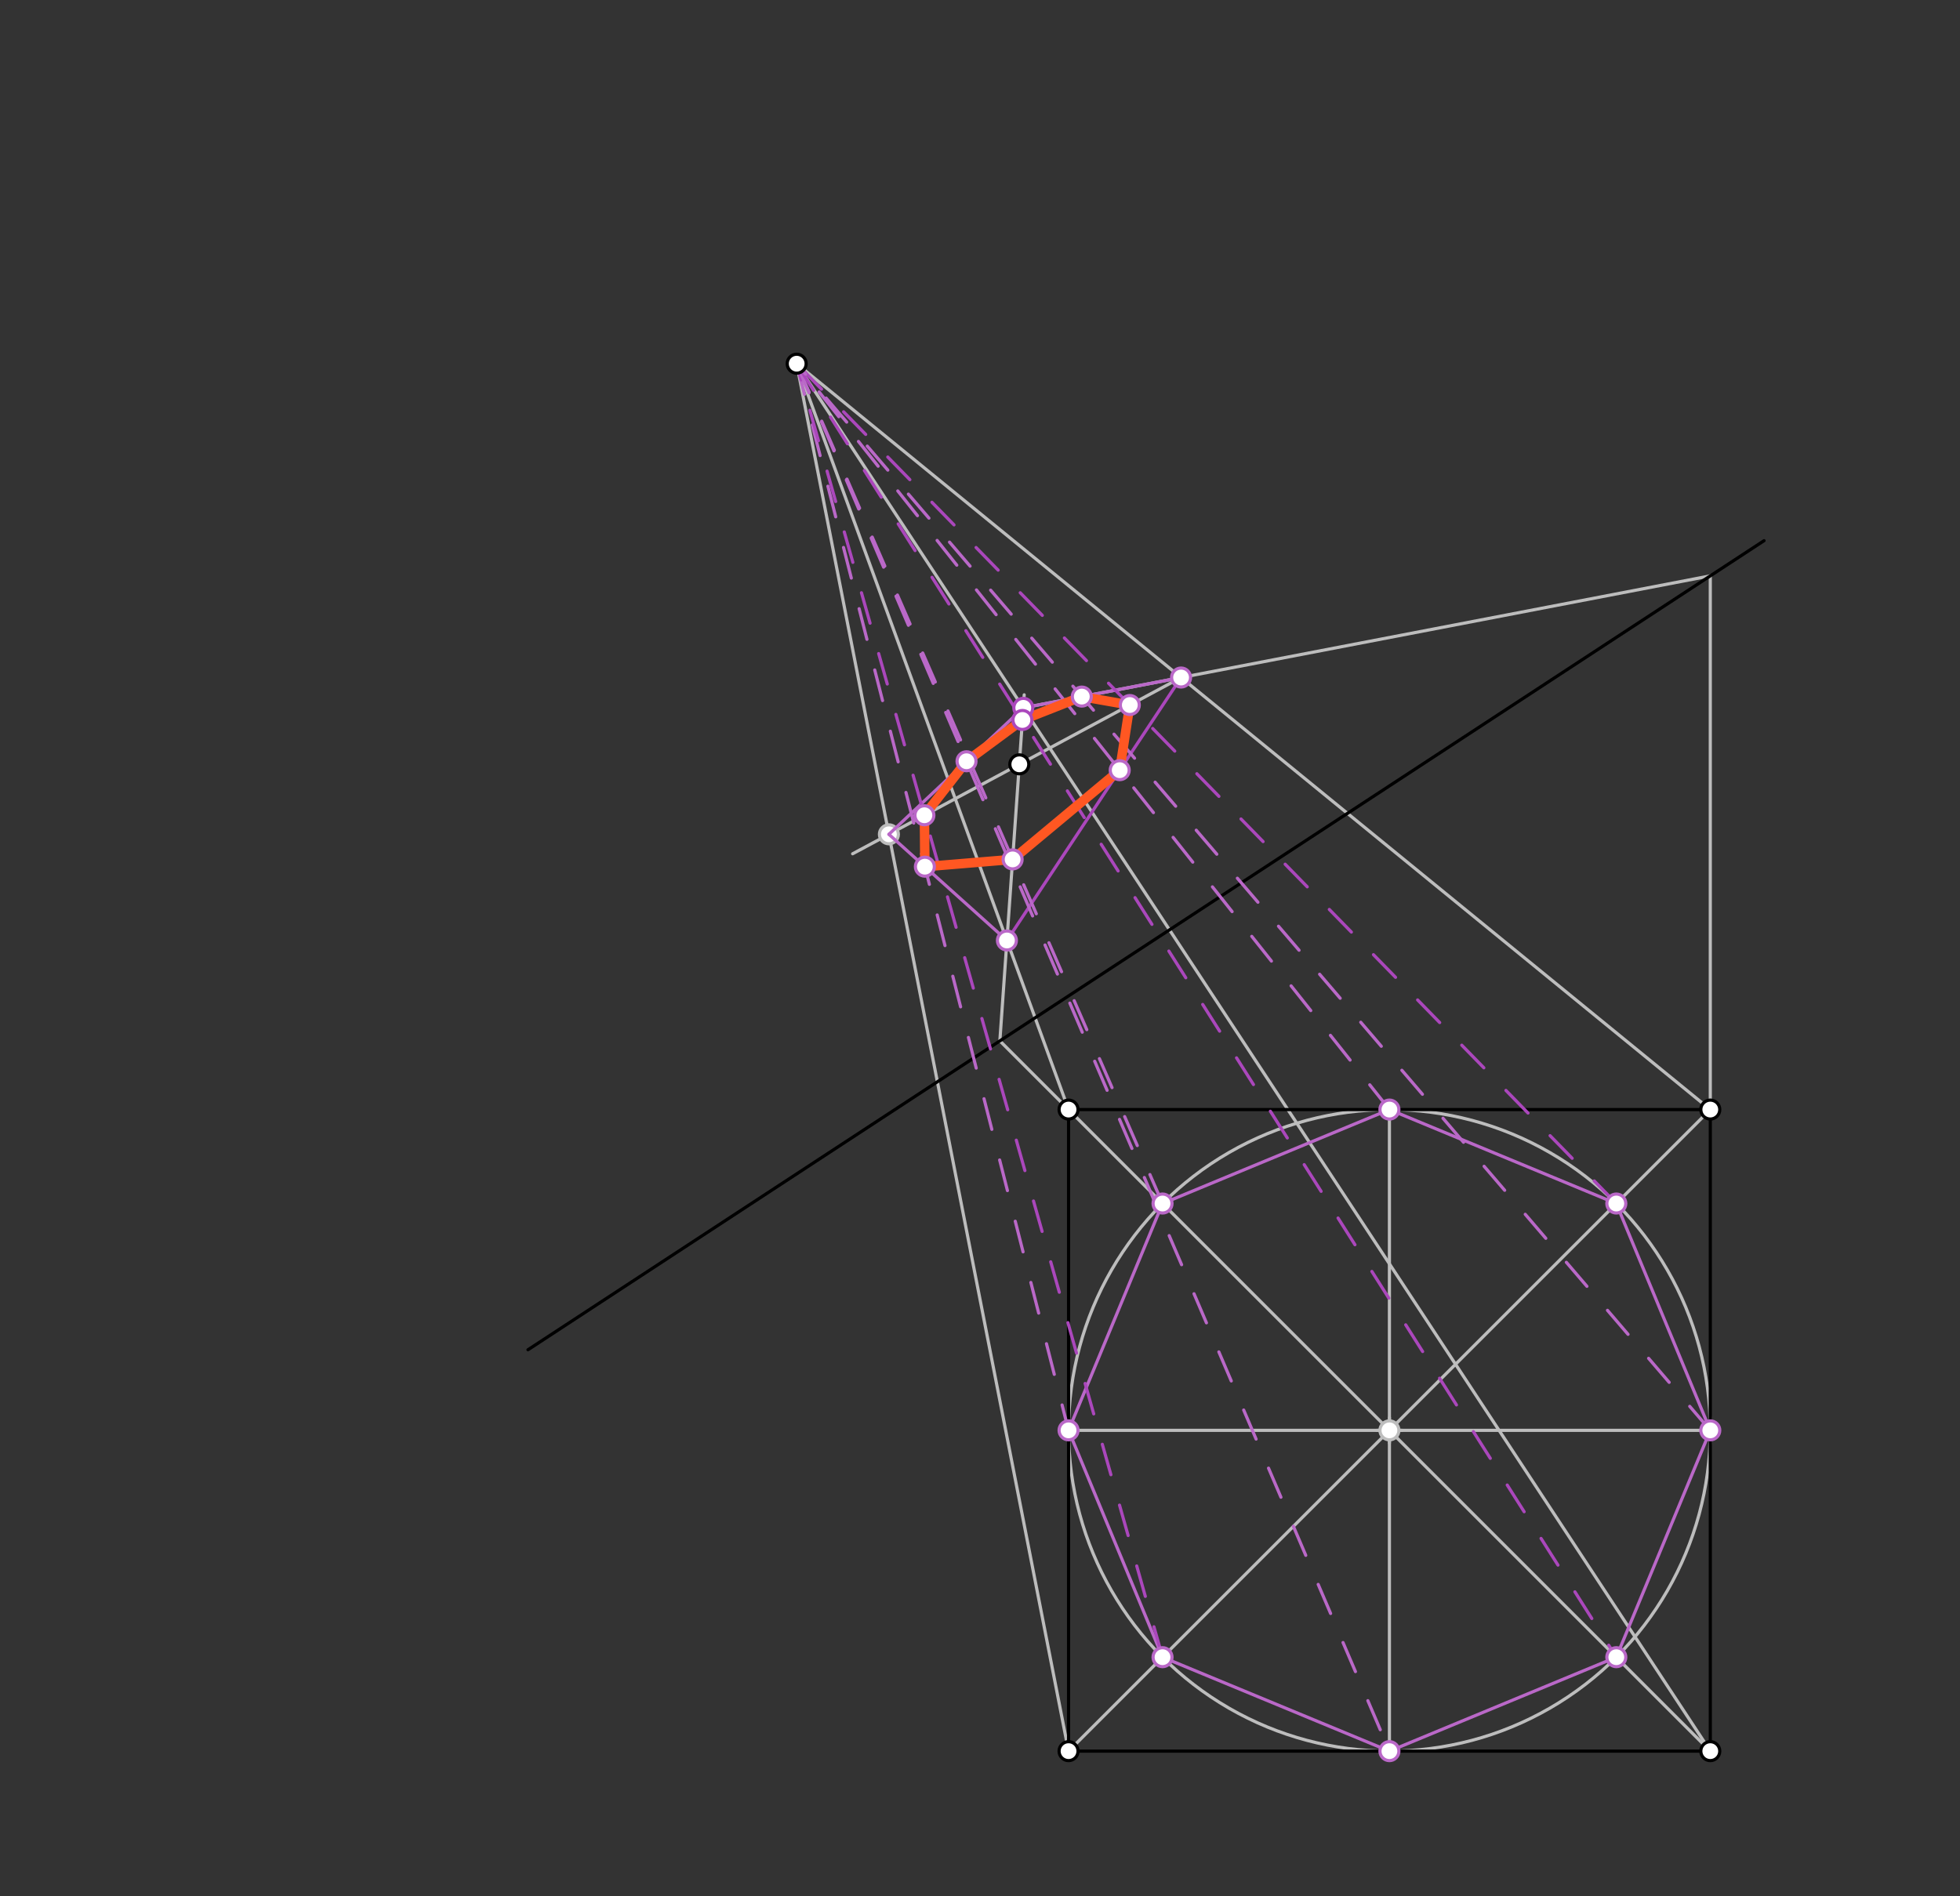 <svg xmlns="http://www.w3.org/2000/svg" class="svg--816" height="100%" preserveAspectRatio="xMidYMid meet" viewBox="0 0 620 600" width="100%"><rect x="0" y="0" width="620" height="600" fill="#333333" stroke="none"/><defs><marker id="marker-arrow" markerHeight="16" markerUnits="userSpaceOnUse" markerWidth="24" orient="auto-start-reverse" refX="24" refY="4" viewBox="0 0 24 8"><path d="M 0 0 L 24 4 L 0 8 z" stroke="inherit"></path></marker></defs><g class="aux-layer--949"><g class="element--733"><line stroke="#BDBDBD" stroke-dasharray="none" stroke-linecap="round" stroke-width="1" x1="338.011" x2="541.011" y1="351.077" y2="554.077"></line></g><g class="element--733"><line stroke="#BDBDBD" stroke-dasharray="none" stroke-linecap="round" stroke-width="1" x1="541.011" x2="338.011" y1="351.077" y2="554.077"></line></g><g class="element--733"><line stroke="#BDBDBD" stroke-dasharray="none" stroke-linecap="round" stroke-width="1" x1="338.011" x2="541.011" y1="452.577" y2="452.577"></line></g><g class="element--733"><line stroke="#BDBDBD" stroke-dasharray="none" stroke-linecap="round" stroke-width="1" x1="439.511" x2="439.511" y1="351.077" y2="554.077"></line></g><g class="element--733"><g class="center--a87"><line x1="435.511" y1="452.577" x2="443.511" y2="452.577" stroke="#BDBDBD" stroke-width="1" stroke-linecap="round"></line><line x1="439.511" y1="448.577" x2="439.511" y2="456.577" stroke="#BDBDBD" stroke-width="1" stroke-linecap="round"></line><circle class="hit--87b" cx="439.511" cy="452.577" r="4" stroke="none" fill="transparent"></circle></g><circle cx="439.511" cy="452.577" fill="none" r="101.5" stroke="#BDBDBD" stroke-dasharray="none" stroke-width="1"></circle></g><g class="element--733"><line stroke="#BDBDBD" stroke-dasharray="none" stroke-linecap="round" stroke-width="1" x1="338.011" x2="316.28" y1="351.077" y2="329.346"></line></g><g class="element--733"><line stroke="#BDBDBD" stroke-dasharray="none" stroke-linecap="round" stroke-width="1" x1="316.28" x2="323.983" y1="329.346" y2="219.847"></line></g><g class="element--733"><line stroke="#BDBDBD" stroke-dasharray="none" stroke-linecap="round" stroke-width="1" x1="252.011" x2="338.011" y1="115.077" y2="351.077"></line></g><g class="element--733"><line stroke="#BDBDBD" stroke-dasharray="none" stroke-linecap="round" stroke-width="1" x1="252.011" x2="541.011" y1="115.077" y2="554.077"></line></g><g class="element--733"><line stroke="#BDBDBD" stroke-dasharray="none" stroke-linecap="round" stroke-width="1" x1="541.011" x2="541.011" y1="351.077" y2="182.207"></line></g><g class="element--733"><line stroke="#BDBDBD" stroke-dasharray="none" stroke-linecap="round" stroke-width="1" x1="541.011" x2="323.693" y1="182.207" y2="223.964"></line></g><g class="element--733"><line stroke="#BDBDBD" stroke-dasharray="none" stroke-linecap="round" stroke-width="1" x1="252.011" x2="541.011" y1="115.077" y2="351.077"></line></g><g class="element--733"><line stroke="#BDBDBD" stroke-dasharray="none" stroke-linecap="round" stroke-width="1" x1="373.608" x2="269.709" y1="214.373" y2="270.143"></line></g><g class="element--733"><line stroke="#BDBDBD" stroke-dasharray="none" stroke-linecap="round" stroke-width="1" x1="252.011" x2="338.011" y1="115.077" y2="554.077"></line></g><g class="element--733"><circle cx="439.511" cy="452.577" r="3" stroke="#BDBDBD" stroke-width="1" fill="#ffffff"></circle>}</g><g class="element--733"><circle cx="281.182" cy="263.985" r="3" stroke="#BDBDBD" stroke-width="1" fill="#ffffff"></circle>}</g></g><g class="main-layer--75a"><g class="element--733"><line stroke="#000000" stroke-dasharray="none" stroke-linecap="round" stroke-width="1" x1="338.011" x2="541.011" y1="351.077" y2="351.077"></line></g><g class="element--733"><line stroke="#000000" stroke-dasharray="none" stroke-linecap="round" stroke-width="1" x1="541.011" x2="541.011" y1="351.077" y2="554.077"></line></g><g class="element--733"><line stroke="#000000" stroke-dasharray="none" stroke-linecap="round" stroke-width="1" x1="541.011" x2="338.011" y1="554.077" y2="554.077"></line></g><g class="element--733"><line stroke="#000000" stroke-dasharray="none" stroke-linecap="round" stroke-width="1" x1="338.011" x2="338.011" y1="351.077" y2="554.077"></line></g><g class="element--733"><line stroke="#000000" stroke-dasharray="none" stroke-linecap="round" stroke-width="1" x1="167.011" x2="558.011" y1="427.077" y2="171.077"></line></g><g class="element--733"><line stroke="#BA68C8" stroke-dasharray="none" stroke-linecap="round" stroke-width="1" x1="367.74" x2="338.011" y1="380.805" y2="452.577"></line></g><g class="element--733"><line stroke="#BA68C8" stroke-dasharray="none" stroke-linecap="round" stroke-width="1" x1="338.011" x2="367.74" y1="452.577" y2="524.348"></line></g><g class="element--733"><line stroke="#BA68C8" stroke-dasharray="none" stroke-linecap="round" stroke-width="1" x1="367.74" x2="439.511" y1="524.348" y2="554.077"></line></g><g class="element--733"><line stroke="#BA68C8" stroke-dasharray="none" stroke-linecap="round" stroke-width="1" x1="439.511" x2="511.283" y1="554.077" y2="524.348"></line></g><g class="element--733"><line stroke="#BA68C8" stroke-dasharray="none" stroke-linecap="round" stroke-width="1" x1="511.283" x2="541.011" y1="524.348" y2="452.577"></line></g><g class="element--733"><line stroke="#BA68C8" stroke-dasharray="none" stroke-linecap="round" stroke-width="1" x1="541.011" x2="511.283" y1="452.577" y2="380.805"></line></g><g class="element--733"><line stroke="#BA68C8" stroke-dasharray="none" stroke-linecap="round" stroke-width="1" x1="511.283" x2="439.511" y1="380.805" y2="351.077"></line></g><g class="element--733"><line stroke="#BA68C8" stroke-dasharray="none" stroke-linecap="round" stroke-width="1" x1="439.511" x2="367.74" y1="351.077" y2="380.805"></line></g><g class="element--733"><line stroke="#BA68C8" stroke-dasharray="none" stroke-linecap="round" stroke-width="1" x1="373.608" x2="323.693" y1="214.373" y2="223.964"></line></g><g class="element--733"><line stroke="#BA68C8" stroke-dasharray="none" stroke-linecap="round" stroke-width="1" x1="323.693" x2="281.182" y1="223.964" y2="263.985"></line></g><g class="element--733"><line stroke="#BA68C8" stroke-dasharray="none" stroke-linecap="round" stroke-width="1" x1="281.182" x2="318.515" y1="263.985" y2="297.576"></line></g><g class="element--733"><line stroke="#AB47BC" stroke-dasharray="none" stroke-linecap="round" stroke-width="1" x1="318.515" x2="373.608" y1="297.576" y2="214.373"></line></g><g class="element--733"><line stroke="#AB47BC" stroke-dasharray="10" stroke-linecap="round" stroke-width="1" x1="511.283" x2="252.011" y1="380.805" y2="115.077"></line></g><g class="element--733"><line stroke="#BA68C8" stroke-dasharray="10" stroke-linecap="round" stroke-width="1" x1="439.511" x2="252.011" y1="351.077" y2="115.077"></line></g><g class="element--733"><line stroke="#BA68C8" stroke-dasharray="10" stroke-linecap="round" stroke-width="1" x1="367.74" x2="252.011" y1="380.806" y2="115.077"></line></g><g class="element--733"><line stroke="#BA68C8" stroke-dasharray="10" stroke-linecap="round" stroke-width="1" x1="252.011" x2="338.011" y1="115.077" y2="452.576"></line></g><g class="element--733"><line stroke="#AB47BC" stroke-dasharray="10" stroke-linecap="round" stroke-width="1" x1="367.74" x2="252.011" y1="524.348" y2="115.077"></line></g><g class="element--733"><line stroke="#BA68C8" stroke-dasharray="10" stroke-linecap="round" stroke-width="1" x1="252.011" x2="439.511" y1="115.077" y2="554.077"></line></g><g class="element--733"><line stroke="#AB47BC" stroke-dasharray="10" stroke-linecap="round" stroke-width="1" x1="252.011" x2="511.283" y1="115.077" y2="524.348"></line></g><g class="element--733"><line stroke="#BA68C8" stroke-dasharray="10" stroke-linecap="round" stroke-width="1" x1="541.011" x2="252.011" y1="452.577" y2="115.077"></line></g><g class="element--733"><line stroke="#FF5722" stroke-dasharray="none" stroke-linecap="round" stroke-width="3" x1="354.195" x2="357.389" y1="243.691" y2="223.079"></line></g><g class="element--733"><line stroke="#FF5722" stroke-dasharray="none" stroke-linecap="round" stroke-width="3" x1="357.389" x2="342.205" y1="223.079" y2="220.407"></line></g><g class="element--733"><line stroke="#FF5722" stroke-dasharray="none" stroke-linecap="round" stroke-width="3" x1="354.195" x2="320.32" y1="243.691" y2="271.923"></line></g><g class="element--733"><line stroke="#FF5722" stroke-dasharray="none" stroke-linecap="round" stroke-width="3" x1="320.32" x2="292.565" y1="271.923" y2="274.226"></line></g><g class="element--733"><line stroke="#FF5722" stroke-dasharray="none" stroke-linecap="round" stroke-width="3" x1="292.565" x2="292.413" y1="274.226" y2="257.956"></line></g><g class="element--733"><line stroke="#FF5722" stroke-dasharray="none" stroke-linecap="round" stroke-width="3" x1="292.413" x2="305.738" y1="257.956" y2="240.868"></line></g><g class="element--733"><line stroke="#FF5722" stroke-dasharray="none" stroke-linecap="round" stroke-width="3" x1="305.738" x2="323.423" y1="240.868" y2="227.804"></line></g><g class="element--733"><line stroke="#FF5722" stroke-dasharray="none" stroke-linecap="round" stroke-width="3" x1="342.205" x2="323.423" y1="220.407" y2="227.804"></line></g><g class="element--733"><circle cx="252.011" cy="115.077" r="3" stroke="#000000" stroke-width="1" fill="#ffffff"></circle>}</g><g class="element--733"><circle cx="322.436" cy="241.841" r="3" stroke="#000000" stroke-width="1" fill="#ffffff"></circle>}</g><g class="element--733"><circle cx="338.011" cy="351.077" r="3" stroke="#000000" stroke-width="1" fill="#ffffff"></circle>}</g><g class="element--733"><circle cx="541.011" cy="351.077" r="3" stroke="#000000" stroke-width="1" fill="#ffffff"></circle>}</g><g class="element--733"><circle cx="541.011" cy="554.077" r="3" stroke="#000000" stroke-width="1" fill="#ffffff"></circle>}</g><g class="element--733"><circle cx="338.011" cy="554.077" r="3" stroke="#000000" stroke-width="1" fill="#ffffff"></circle>}</g><g class="element--733"><circle cx="318.515" cy="297.576" r="3" stroke="#BA68C8" stroke-width="1" fill="#ffffff"></circle>}</g><g class="element--733"><circle cx="323.693" cy="223.964" r="3" stroke="#AB47BC" stroke-width="1" fill="#ffffff"></circle>}</g><g class="element--733"><circle cx="373.608" cy="214.373" r="3" stroke="#BA68C8" stroke-width="1" fill="#ffffff"></circle>}</g><g class="element--733"><circle cx="511.283" cy="380.805" r="3" stroke="#BA68C8" stroke-width="1" fill="#ffffff"></circle>}</g><g class="element--733"><circle cx="357.389" cy="223.079" r="3" stroke="#BA68C8" stroke-width="1" fill="#ffffff"></circle>}</g><g class="element--733"><circle cx="439.511" cy="351.077" r="3" stroke="#BA68C8" stroke-width="1" fill="#ffffff"></circle>}</g><g class="element--733"><circle cx="354.195" cy="243.691" r="3" stroke="#BA68C8" stroke-width="1" fill="#ffffff"></circle>}</g><g class="element--733"><circle cx="367.74" cy="380.806" r="3" stroke="#BA68C8" stroke-width="1" fill="#ffffff"></circle>}</g><g class="element--733"><circle cx="320.32" cy="271.923" r="3" stroke="#BA68C8" stroke-width="1" fill="#ffffff"></circle>}</g><g class="element--733"><circle cx="338.011" cy="452.576" r="3" stroke="#BA68C8" stroke-width="1" fill="#ffffff"></circle>}</g><g class="element--733"><circle cx="292.565" cy="274.226" r="3" stroke="#BA68C8" stroke-width="1" fill="#ffffff"></circle>}</g><g class="element--733"><circle cx="367.74" cy="524.348" r="3" stroke="#BA68C8" stroke-width="1" fill="#ffffff"></circle>}</g><g class="element--733"><circle cx="292.413" cy="257.956" r="3" stroke="#BA68C8" stroke-width="1" fill="#ffffff"></circle>}</g><g class="element--733"><circle cx="439.511" cy="554.077" r="3" stroke="#BA68C8" stroke-width="1" fill="#ffffff"></circle>}</g><g class="element--733"><circle cx="305.738" cy="240.868" r="3" stroke="#BA68C8" stroke-width="1" fill="#ffffff"></circle>}</g><g class="element--733"><circle cx="511.283" cy="524.348" r="3" stroke="#BA68C8" stroke-width="1" fill="#ffffff"></circle>}</g><g class="element--733"><circle cx="323.423" cy="227.804" r="3" stroke="#AB47BC" stroke-width="1" fill="#ffffff"></circle>}</g><g class="element--733"><circle cx="541.011" cy="452.577" r="3" stroke="#BA68C8" stroke-width="1" fill="#ffffff"></circle>}</g><g class="element--733"><circle cx="342.205" cy="220.407" r="3" stroke="#BA68C8" stroke-width="1" fill="#ffffff"></circle>}</g></g><g class="snaps-layer--ac6"></g><g class="temp-layer--52d"></g></svg>
